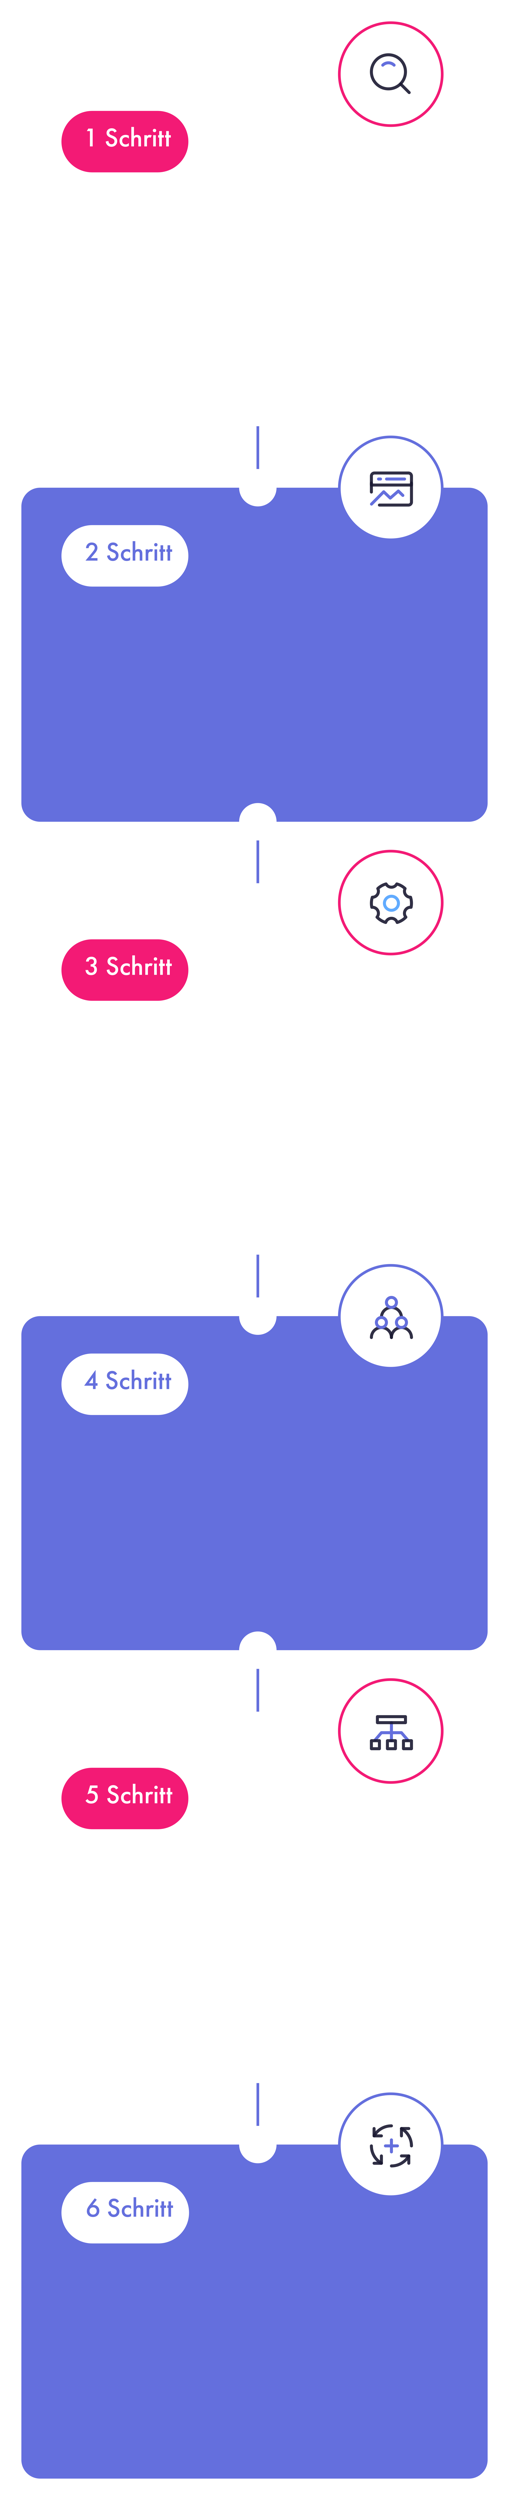 <?xml version="1.0" encoding="UTF-8"?> <svg xmlns="http://www.w3.org/2000/svg" width="381" height="1871" viewBox="0 0 381 1871" fill="none"> <g clip-path="url(#clip0_601_2264)"> <path d="M193 360V301" stroke="#646FDD" stroke-width="2"></path> <path d="M193 671V612" stroke="#646FDD" stroke-width="2"></path> <path d="M193 981V922" stroke="#646FDD" stroke-width="2"></path> <path d="M193 1290V1231" stroke="#646FDD" stroke-width="2"></path> <path d="M193 1600V1541" stroke="#646FDD" stroke-width="2"></path> <g filter="url(#filter0_d_601_2264)"> <path d="M354 982H33C25.82 982 20 987.82 20 995V1217C20 1224.18 25.82 1230 33 1230H354C361.18 1230 367 1224.18 367 1217V995C367 987.82 361.18 982 354 982Z" fill="#646FDD"></path> <path d="M121 1009H72C59.297 1009 49 1019.3 49 1032C49 1044.7 59.297 1055 72 1055H121C133.703 1055 144 1044.7 144 1032C144 1019.3 133.703 1009 121 1009Z" fill="white"></path> <path d="M354 982H33C25.82 982 20 987.82 20 995V1217C20 1224.18 25.82 1230 33 1230H354C361.18 1230 367 1224.18 367 1217V995C367 987.82 361.18 982 354 982Z" stroke="#646FDD" stroke-width="2"></path> <path d="M334 981.5C334 960.237 316.763 943 295.5 943C274.237 943 257 960.237 257 981.5C257 1002.76 274.237 1020 295.5 1020C316.763 1020 334 1002.76 334 981.5Z" fill="white"></path> <path fill-rule="evenodd" clip-rule="evenodd" d="M279.875 997C279.875 992.237 283.737 988.375 288.5 988.375C293.263 988.375 297.125 992.237 297.125 997C297.125 997.621 296.621 998.125 296 998.125C295.379 998.125 294.875 997.621 294.875 997C294.875 993.479 292.021 990.625 288.5 990.625C284.979 990.625 282.125 993.479 282.125 997C282.125 997.621 281.621 998.125 281 998.125C280.379 998.125 279.875 997.621 279.875 997Z" fill="#1A1931" fill-opacity="0.9"></path> <path fill-rule="evenodd" clip-rule="evenodd" d="M294.875 997C294.875 992.237 298.737 988.375 303.5 988.375C308.263 988.375 312.125 992.237 312.125 997C312.125 997.621 311.621 998.125 311 998.125C310.379 998.125 309.875 997.621 309.875 997C309.875 993.479 307.021 990.625 303.5 990.625C299.979 990.625 297.125 993.479 297.125 997C297.125 997.621 296.621 998.125 296 998.125C295.379 998.125 294.875 997.621 294.875 997Z" fill="#1A1931" fill-opacity="0.9"></path> <path fill-rule="evenodd" clip-rule="evenodd" d="M287.375 982C287.375 977.237 291.237 973.375 296 973.375C300.763 973.375 304.625 977.237 304.625 982C304.625 982.621 304.121 983.125 303.5 983.125C302.879 983.125 302.375 982.621 302.375 982C302.375 978.479 299.521 975.625 296 975.625C292.479 975.625 289.625 978.479 289.625 982C289.625 982.621 289.121 983.125 288.5 983.125C287.879 983.125 287.375 982.621 287.375 982Z" fill="#1A1931" fill-opacity="0.9"></path> <path fill-rule="evenodd" clip-rule="evenodd" d="M303.5 983.125C302.05 983.125 300.875 984.3 300.875 985.75C300.875 987.2 302.05 988.375 303.5 988.375C304.95 988.375 306.125 987.2 306.125 985.75C306.125 984.3 304.95 983.125 303.5 983.125ZM298.625 985.75C298.625 983.058 300.808 980.875 303.5 980.875C306.192 980.875 308.375 983.058 308.375 985.75C308.375 988.442 306.192 990.625 303.5 990.625C300.808 990.625 298.625 988.442 298.625 985.75Z" fill="#646FDD"></path> <path fill-rule="evenodd" clip-rule="evenodd" d="M296 968.125C294.55 968.125 293.375 969.3 293.375 970.75C293.375 972.2 294.55 973.375 296 973.375C297.45 973.375 298.625 972.2 298.625 970.75C298.625 969.3 297.45 968.125 296 968.125ZM291.125 970.75C291.125 968.058 293.308 965.875 296 965.875C298.692 965.875 300.875 968.058 300.875 970.75C300.875 973.442 298.692 975.625 296 975.625C293.308 975.625 291.125 973.442 291.125 970.75Z" fill="#646FDD"></path> <path fill-rule="evenodd" clip-rule="evenodd" d="M288.5 983.125C287.05 983.125 285.875 984.3 285.875 985.75C285.875 987.2 287.05 988.375 288.5 988.375C289.95 988.375 291.125 987.2 291.125 985.75C291.125 984.3 289.95 983.125 288.5 983.125ZM283.625 985.75C283.625 983.058 285.808 980.875 288.5 980.875C291.192 980.875 293.375 983.058 293.375 985.75C293.375 988.442 291.192 990.625 288.5 990.625C285.808 990.625 283.625 988.442 283.625 985.75Z" fill="#646FDD"></path> <path d="M334 981.5C334 960.237 316.763 943 295.5 943C274.237 943 257 960.237 257 981.5C257 1002.76 274.237 1020 295.5 1020C316.763 1020 334 1002.76 334 981.5Z" stroke="#646FDD" stroke-width="2"></path> </g> <g filter="url(#filter1_d_601_2264)"> <path d="M354 362H33C25.82 362 20 367.82 20 375V597C20 604.18 25.82 610 33 610H354C361.18 610 367 604.18 367 597V375C367 367.82 361.18 362 354 362Z" fill="#646FDD"></path> <path d="M121 389H72C59.297 389 49 399.297 49 412C49 424.703 59.297 435 72 435H121C133.703 435 144 424.703 144 412C144 399.297 133.703 389 121 389Z" fill="white"></path> <path d="M354 362H33C25.82 362 20 367.82 20 375V597C20 604.18 25.82 610 33 610H354C361.18 610 367 604.18 367 597V375C367 367.82 361.18 362 354 362Z" stroke="#646FDD" stroke-width="2"></path> <path d="M334 361.5C334 340.237 316.763 323 295.5 323C274.237 323 257 340.237 257 361.5C257 382.763 274.237 400 295.5 400C316.763 400 334 382.763 334 361.5Z" fill="white"></path> <path fill-rule="evenodd" clip-rule="evenodd" d="M279.875 352.25C279.875 350.386 281.386 348.875 283.25 348.875H308.75C310.614 348.875 312.125 350.386 312.125 352.25V359C312.125 359.621 311.621 360.125 311 360.125H281C280.379 360.125 279.875 359.621 279.875 359V352.25ZM283.25 351.125C282.629 351.125 282.125 351.629 282.125 352.25V357.875H309.875V352.25C309.875 351.629 309.371 351.125 308.75 351.125H283.25Z" fill="#1A1931" fill-opacity="0.9"></path> <path fill-rule="evenodd" clip-rule="evenodd" d="M300.443 362.653C300.884 362.267 301.548 362.285 301.968 362.694L305.329 365.97C305.773 366.404 305.783 367.116 305.349 367.561C304.915 368.006 304.203 368.015 303.758 367.582L301.141 365.031L295.891 369.62C295.452 370.003 294.793 369.988 294.372 369.585L290.237 365.625L281.884 374.064C281.447 374.506 280.734 374.509 280.293 374.072C279.851 373.635 279.848 372.923 280.285 372.481L289.416 363.256C289.848 362.819 290.551 362.81 290.994 363.234L295.185 367.248L300.443 362.653Z" fill="#646FDD"></path> <path fill-rule="evenodd" clip-rule="evenodd" d="M311 356.375C311.621 356.375 312.125 356.879 312.125 357.5V371.75C312.125 373.614 310.614 375.125 308.75 375.125H287C286.379 375.125 285.875 374.621 285.875 374C285.875 373.379 286.379 372.875 287 372.875H308.75C309.371 372.875 309.875 372.371 309.875 371.75V357.5C309.875 356.879 310.379 356.375 311 356.375Z" fill="#1A1931" fill-opacity="0.9"></path> <path fill-rule="evenodd" clip-rule="evenodd" d="M291.209 354.5C291.209 353.879 291.713 353.375 292.334 353.375H305.834C306.455 353.375 306.959 353.879 306.959 354.5C306.959 355.121 306.455 355.625 305.834 355.625H292.334C291.713 355.625 291.209 355.121 291.209 354.5Z" fill="#646FDD"></path> <path fill-rule="evenodd" clip-rule="evenodd" d="M285.208 354.5C285.208 353.879 285.712 353.375 286.333 353.375H287.833C288.454 353.375 288.958 353.879 288.958 354.5C288.958 355.121 288.454 355.625 287.833 355.625H286.333C285.712 355.625 285.208 355.121 285.208 354.5Z" fill="#646FDD"></path> <path fill-rule="evenodd" clip-rule="evenodd" d="M281 356.375C281.621 356.375 282.125 356.879 282.125 357.5V364.25C282.125 364.871 281.621 365.375 281 365.375C280.379 365.375 279.875 364.871 279.875 364.25V357.5C279.875 356.879 280.379 356.375 281 356.375Z" fill="#1A1931" fill-opacity="0.9"></path> <path d="M334 361.5C334 340.237 316.763 323 295.5 323C274.237 323 257 340.237 257 361.5C257 382.763 274.237 400 295.5 400C316.763 400 334 382.763 334 361.5Z" stroke="#646FDD" stroke-width="2"></path> </g> <g filter="url(#filter2_d_601_2264)"> <path d="M354 51H33C25.268 51 19 57.268 19 65V287C19 294.732 25.268 301 33 301H354C361.732 301 368 294.732 368 287V65C368 57.268 361.732 51 354 51Z" fill="white"></path> <path d="M121 79H72C59.297 79 49 89.297 49 102C49 114.703 59.297 125 72 125H121C133.703 125 144 114.703 144 102C144 89.297 133.703 79 121 79Z" fill="#F31A75"></path> <path d="M334 51.5C334 30.237 316.763 13 295.5 13C274.237 13 257 30.237 257 51.5C257 72.763 274.237 90 295.5 90C316.763 90 334 72.763 334 51.5Z" fill="white"></path> <path fill-rule="evenodd" clip-rule="evenodd" d="M279.875 49.75C279.875 42.087 286.087 35.875 293.75 35.875C301.413 35.875 307.625 42.087 307.625 49.75C307.625 57.413 301.413 63.625 293.75 63.625C286.087 63.625 279.875 57.413 279.875 49.75ZM293.75 38.125C287.33 38.125 282.125 43.33 282.125 49.75C282.125 56.17 287.33 61.375 293.75 61.375C300.17 61.375 305.375 56.17 305.375 49.75C305.375 43.33 300.17 38.125 293.75 38.125Z" fill="#1A1931" fill-opacity="0.9"></path> <path fill-rule="evenodd" clip-rule="evenodd" d="M288.712 43.962C290 42.674 291.783 41.875 293.75 41.875C295.717 41.875 297.5 42.674 298.788 43.962C299.227 44.401 299.227 45.114 298.788 45.553C298.349 45.992 297.636 45.992 297.197 45.553C296.314 44.669 295.096 44.125 293.75 44.125C292.404 44.125 291.186 44.669 290.303 45.553C289.863 45.992 289.151 45.992 288.712 45.553C288.272 45.113 288.273 44.401 288.712 43.962Z" fill="#646FDD"></path> <path fill-rule="evenodd" clip-rule="evenodd" d="M302.121 58.121C302.56 57.681 303.273 57.681 303.712 58.121L310.076 64.485C310.515 64.924 310.515 65.636 310.076 66.076C309.637 66.515 308.924 66.515 308.485 66.076L302.121 59.712C301.682 59.272 301.682 58.56 302.121 58.121Z" fill="#1A1931" fill-opacity="0.9"></path> <path d="M334 51.5C334 30.237 316.763 13 295.5 13C274.237 13 257 30.237 257 51.5C257 72.763 274.237 90 295.5 90C316.763 90 334 72.763 334 51.5Z" stroke="#F31A75" stroke-width="2"></path> </g> <g filter="url(#filter3_d_601_2264)"> <path d="M354 671H33C25.268 671 19 677.268 19 685V907C19 914.732 25.268 921 33 921H354C361.732 921 368 914.732 368 907V685C368 677.268 361.732 671 354 671Z" fill="white"></path> <path d="M121 699H72C59.297 699 49 709.297 49 722C49 734.703 59.297 745 72 745H121C133.703 745 144 734.703 144 722C144 709.297 133.703 699 121 699Z" fill="#F31A75"></path> <path d="M334 671.5C334 650.237 316.763 633 295.5 633C274.237 633 257 650.237 257 671.5C257 692.763 274.237 710 295.5 710C316.763 710 334 692.763 334 671.5Z" fill="white"></path> <path fill-rule="evenodd" clip-rule="evenodd" d="M291.689 656.458C292.204 656.316 292.748 656.555 292.991 657.031C293.551 658.128 294.689 658.875 296 658.875C297.311 658.875 298.449 658.128 299.009 657.031C299.252 656.555 299.796 656.316 300.311 656.458C302.838 657.158 305.114 658.456 306.978 660.189C307.342 660.527 307.44 661.064 307.221 661.51C307 661.958 306.875 662.463 306.875 663C306.875 664.864 308.386 666.375 310.25 666.375H310.297C310.794 666.368 311.237 666.688 311.386 667.163C311.867 668.691 312.125 670.316 312.125 672C312.125 673.111 312.012 674.197 311.798 675.247C311.682 675.812 311.159 676.198 310.585 676.141C310.476 676.131 310.364 676.125 310.25 676.125C308.386 676.125 306.875 677.636 306.875 679.5C306.875 680.33 307.173 681.087 307.669 681.675C308.04 682.115 308.019 682.765 307.62 683.18C305.717 685.158 303.312 686.652 300.608 687.457C300.021 687.632 299.402 687.305 299.216 686.721C298.78 685.359 297.504 684.375 296 684.375C294.496 684.375 293.22 685.359 292.784 686.721C292.598 687.305 291.979 687.632 291.392 687.457C288.688 686.652 286.283 685.158 284.38 683.18C283.981 682.765 283.959 682.115 284.331 681.675C284.827 681.087 285.125 680.33 285.125 679.5C285.125 677.636 283.614 676.125 281.75 676.125C281.636 676.125 281.524 676.131 281.415 676.141C280.841 676.198 280.318 675.812 280.202 675.247C279.988 674.197 279.875 673.111 279.875 672C279.875 670.316 280.133 668.691 280.614 667.163C280.763 666.688 281.206 666.368 281.703 666.375H281.75C283.614 666.375 285.125 664.864 285.125 663C285.125 662.463 285 661.958 284.779 661.51C284.56 661.064 284.658 660.527 285.022 660.189C286.886 658.456 289.162 657.158 291.689 656.458ZM287.124 661.335C287.287 661.862 287.375 662.421 287.375 663C287.375 665.834 285.279 668.179 282.552 668.568C282.273 669.665 282.125 670.814 282.125 672C282.125 672.644 282.169 673.277 282.253 673.897C285.124 674.152 287.375 676.563 287.375 679.5C287.375 680.5 287.113 681.441 286.655 682.256C287.94 683.428 289.445 684.361 291.1 684.986C292.066 683.279 293.897 682.125 296 682.125C298.103 682.125 299.934 683.279 300.9 684.986C302.555 684.361 304.06 683.428 305.345 682.256C304.887 681.441 304.625 680.5 304.625 679.5C304.625 676.563 306.876 674.152 309.746 673.897C309.831 673.277 309.875 672.644 309.875 672C309.875 670.814 309.727 669.665 309.448 668.568C306.721 668.179 304.625 665.834 304.625 663C304.625 662.421 304.713 661.862 304.876 661.335C303.593 660.266 302.114 659.424 300.503 658.872C299.478 660.239 297.843 661.125 296 661.125C294.157 661.125 292.522 660.239 291.497 658.872C289.886 659.424 288.407 660.266 287.124 661.335Z" fill="#1A1931" fill-opacity="0.9"></path> <path fill-rule="evenodd" clip-rule="evenodd" d="M289.625 672C289.625 668.479 292.479 665.625 296 665.625C299.521 665.625 302.375 668.479 302.375 672C302.375 675.521 299.521 678.375 296 678.375C292.479 678.375 289.625 675.521 289.625 672ZM296 667.875C293.722 667.875 291.875 669.722 291.875 672C291.875 674.278 293.722 676.125 296 676.125C298.278 676.125 300.125 674.278 300.125 672C300.125 669.722 298.278 667.875 296 667.875Z" fill="#61ABFF"></path> <path d="M334 671.5C334 650.237 316.763 633 295.5 633C274.237 633 257 650.237 257 671.5C257 692.763 274.237 710 295.5 710C316.763 710 334 692.763 334 671.5Z" stroke="#F31A75" stroke-width="2"></path> </g> <g filter="url(#filter4_d_601_2264)"> <path d="M179 671C179 678.732 185.268 685 193 685C200.732 685 207 678.732 207 671C207 663.268 200.732 657 193 657C185.268 657 179 663.268 179 671Z" fill="white"></path> </g> <g filter="url(#filter5_d_601_2264)"> <path d="M179 921C179 928.732 185.268 935 193 935C200.732 935 207 928.732 207 921C207 913.268 200.732 907 193 907C185.268 907 179 913.268 179 921Z" fill="white"></path> </g> <g filter="url(#filter6_d_601_2264)"> <path d="M179 981C179 988.732 185.268 995 193 995C200.732 995 207 988.732 207 981C207 973.268 200.732 967 193 967C185.268 967 179 973.268 179 981Z" fill="white"></path> </g> <g filter="url(#filter7_d_601_2264)"> <path d="M179 1231C179 1238.73 185.268 1245 193 1245C200.732 1245 207 1238.73 207 1231C207 1223.27 200.732 1217 193 1217C185.268 1217 179 1223.27 179 1231Z" fill="white"></path> </g> <g filter="url(#filter8_d_601_2264)"> <path d="M179 611C179 618.732 185.268 625 193 625C200.732 625 207 618.732 207 611C207 603.268 200.732 597 193 597C185.268 597 179 603.268 179 611Z" fill="white"></path> </g> <g filter="url(#filter9_d_601_2264)"> <path d="M179 361C179 368.732 185.268 375 193 375C200.732 375 207 368.732 207 361C207 353.268 200.732 347 193 347C185.268 347 179 353.268 179 361Z" fill="white"></path> </g> <g filter="url(#filter10_d_601_2264)"> <path d="M179 301C179 308.732 185.268 315 193 315C200.732 315 207 308.732 207 301C207 293.268 200.732 287 193 287C185.268 287 179 293.268 179 301Z" fill="white"></path> </g> <g filter="url(#filter11_d_601_2264)"> <path d="M354 1291H33C25.268 1291 19 1297.27 19 1305V1527C19 1534.73 25.268 1541 33 1541H354C361.732 1541 368 1534.73 368 1527V1305C368 1297.27 361.732 1291 354 1291Z" fill="white"></path> <path d="M121 1319H72C59.297 1319 49 1329.3 49 1342C49 1354.7 59.297 1365 72 1365H121C133.703 1365 144 1354.7 144 1342C144 1329.3 133.703 1319 121 1319Z" fill="#F31A75"></path> <path d="M334 1291.5C334 1270.24 316.763 1253 295.5 1253C274.237 1253 257 1270.24 257 1291.5C257 1312.76 274.237 1330 295.5 1330C316.763 1330 334 1312.76 334 1291.5Z" fill="white"></path> <path fill-rule="evenodd" clip-rule="evenodd" d="M296 1284.12C296.621 1284.12 297.125 1284.63 297.125 1285.25V1298.75C297.125 1299.37 296.621 1299.88 296 1299.88C295.379 1299.88 294.875 1299.37 294.875 1298.75V1285.25C294.875 1284.63 295.379 1284.12 296 1284.12Z" fill="#646FDD"></path> <path fill-rule="evenodd" clip-rule="evenodd" d="M284.375 1280.75C284.375 1280.13 284.879 1279.62 285.5 1279.62H306.5C307.121 1279.62 307.625 1280.13 307.625 1280.75V1285.25C307.625 1285.87 307.121 1286.38 306.5 1286.38H285.5C284.879 1286.38 284.375 1285.87 284.375 1285.25V1280.75ZM286.625 1281.88V1284.12H305.375V1281.88H286.625Z" fill="#1A1931" fill-opacity="0.9"></path> <path fill-rule="evenodd" clip-rule="evenodd" d="M287.646 1292.02C287.86 1291.77 288.172 1291.62 288.5 1291.62H303.481C303.808 1291.62 304.12 1291.77 304.333 1292.02L308.853 1297.27C309.258 1297.74 309.205 1298.45 308.734 1298.85C308.263 1299.26 307.553 1299.2 307.147 1298.73L302.965 1293.88H289.017L284.854 1298.73C284.45 1299.2 283.74 1299.26 283.268 1298.85C282.796 1298.45 282.742 1297.74 283.146 1297.27L287.646 1292.02Z" fill="#646FDD"></path> <path fill-rule="evenodd" clip-rule="evenodd" d="M279.875 1298.75C279.875 1298.13 280.379 1297.62 281 1297.62H287C287.621 1297.62 288.125 1298.13 288.125 1298.75V1304.75C288.125 1305.37 287.621 1305.88 287 1305.88H281C280.379 1305.88 279.875 1305.37 279.875 1304.75V1298.75ZM282.125 1299.88V1303.62H285.875V1299.88H282.125Z" fill="#1A1931" fill-opacity="0.9"></path> <path fill-rule="evenodd" clip-rule="evenodd" d="M291.875 1298.75C291.875 1298.13 292.379 1297.62 293 1297.62H299C299.621 1297.62 300.125 1298.13 300.125 1298.75V1304.75C300.125 1305.37 299.621 1305.88 299 1305.88H293C292.379 1305.88 291.875 1305.37 291.875 1304.75V1298.75ZM294.125 1299.88V1303.62H297.875V1299.88H294.125Z" fill="#1A1931" fill-opacity="0.9"></path> <path fill-rule="evenodd" clip-rule="evenodd" d="M303.875 1298.75C303.875 1298.13 304.379 1297.62 305 1297.62H311C311.621 1297.62 312.125 1298.13 312.125 1298.75V1304.75C312.125 1305.37 311.621 1305.88 311 1305.88H305C304.379 1305.88 303.875 1305.37 303.875 1304.75V1298.75ZM306.125 1299.88V1303.62H309.875V1299.88H306.125Z" fill="#1A1931" fill-opacity="0.9"></path> <path d="M334 1291.5C334 1270.24 316.763 1253 295.5 1253C274.237 1253 257 1270.24 257 1291.5C257 1312.76 274.237 1330 295.5 1330C316.763 1330 334 1312.76 334 1291.5Z" stroke="#F31A75" stroke-width="2"></path> </g> <g filter="url(#filter12_d_601_2264)"> <path d="M354 1602H33C25.82 1602 20 1607.82 20 1615V1837C20 1844.18 25.82 1850 33 1850H354C361.18 1850 367 1844.18 367 1837V1615C367 1607.82 361.18 1602 354 1602Z" fill="#646FDD"></path> <path d="M121.5 1629H72C59.297 1629 49 1639.3 49 1652C49 1664.7 59.297 1675 72 1675H121.5C134.203 1675 144.5 1664.7 144.5 1652C144.5 1639.3 134.203 1629 121.5 1629Z" fill="white"></path> <path d="M354 1602H33C25.82 1602 20 1607.82 20 1615V1837C20 1844.18 25.82 1850 33 1850H354C361.18 1850 367 1844.18 367 1837V1615C367 1607.82 361.18 1602 354 1602Z" stroke="#646FDD" stroke-width="2"></path> <path d="M334 1601.5C334 1580.24 316.763 1563 295.5 1563C274.237 1563 257 1580.24 257 1601.5C257 1622.76 274.237 1640 295.5 1640C316.763 1640 334 1622.76 334 1601.5Z" fill="white"></path> <path fill-rule="evenodd" clip-rule="evenodd" d="M290.375 1602C290.375 1601.38 290.879 1600.88 291.5 1600.88H300.5C301.121 1600.88 301.625 1601.38 301.625 1602C301.625 1602.62 301.121 1603.12 300.5 1603.12H291.5C290.879 1603.12 290.375 1602.62 290.375 1602Z" fill="#646FDD"></path> <path fill-rule="evenodd" clip-rule="evenodd" d="M296 1596.38C296.621 1596.38 297.125 1596.88 297.125 1597.5V1606.5C297.125 1607.12 296.621 1607.62 296 1607.62C295.379 1607.62 294.875 1607.12 294.875 1606.5V1597.5C294.875 1596.88 295.379 1596.38 296 1596.38Z" fill="#646FDD"></path> <path fill-rule="evenodd" clip-rule="evenodd" d="M283.007 1587.88C283.628 1587.88 284.132 1588.39 284.132 1589.01V1593.38H288.5C289.121 1593.38 289.625 1593.88 289.625 1594.5C289.625 1595.12 289.121 1595.63 288.5 1595.63H283.007C282.386 1595.63 281.882 1595.12 281.882 1594.5V1589.01C281.882 1588.39 282.386 1587.88 283.007 1587.88Z" fill="#1A1931" fill-opacity="0.9"></path> <path fill-rule="evenodd" clip-rule="evenodd" d="M302.375 1609.5C302.375 1608.88 302.879 1608.38 303.5 1608.38H308.993C309.615 1608.38 310.118 1608.88 310.118 1609.5V1614.99C310.118 1615.61 309.615 1616.12 308.993 1616.12C308.372 1616.12 307.868 1615.61 307.868 1614.99V1610.62H303.5C302.879 1610.62 302.375 1610.12 302.375 1609.5Z" fill="#1A1931" fill-opacity="0.9"></path> <path fill-rule="evenodd" clip-rule="evenodd" d="M309.557 1608.53C310.094 1608.84 310.278 1609.53 309.967 1610.06C307.181 1614.88 301.97 1618.13 296 1618.13C295.379 1618.13 294.875 1617.62 294.875 1617C294.875 1616.38 295.379 1615.88 296 1615.88C301.134 1615.88 305.619 1613.09 308.019 1608.94C308.331 1608.4 309.019 1608.22 309.557 1608.53Z" fill="#1A1931" fill-opacity="0.9"></path> <path fill-rule="evenodd" clip-rule="evenodd" d="M288.5 1608.38C289.121 1608.38 289.625 1608.88 289.625 1609.5V1614.99C289.625 1615.61 289.121 1616.12 288.5 1616.12H283.007C282.386 1616.12 281.882 1615.61 281.882 1614.99C281.882 1614.37 282.386 1613.87 283.007 1613.87H287.375V1609.5C287.375 1608.88 287.879 1608.38 288.5 1608.38Z" fill="#1A1931" fill-opacity="0.9"></path> <path fill-rule="evenodd" clip-rule="evenodd" d="M281 1600.88C281.621 1600.88 282.125 1601.38 282.125 1602C282.125 1607.13 284.913 1611.62 289.063 1614.02C289.601 1614.33 289.785 1615.02 289.474 1615.56C289.163 1616.09 288.474 1616.28 287.937 1615.97C283.12 1613.18 279.875 1607.97 279.875 1602C279.875 1601.38 280.379 1600.88 281 1600.88Z" fill="#1A1931" fill-opacity="0.9"></path> <path fill-rule="evenodd" clip-rule="evenodd" d="M296 1588.12C290.866 1588.12 286.381 1590.91 283.981 1595.06C283.67 1595.6 282.981 1595.78 282.444 1595.47C281.906 1595.16 281.722 1594.47 282.033 1593.94C284.819 1589.12 290.03 1585.88 296 1585.88C296.621 1585.88 297.125 1586.38 297.125 1587C297.125 1587.62 296.621 1588.12 296 1588.12Z" fill="#1A1931" fill-opacity="0.9"></path> <path fill-rule="evenodd" clip-rule="evenodd" d="M302.375 1589.01C302.375 1588.39 302.879 1587.88 303.5 1587.88H308.993C309.615 1587.88 310.118 1588.39 310.118 1589.01C310.118 1589.63 309.615 1590.13 308.993 1590.13H304.625V1594.5C304.625 1595.12 304.121 1595.63 303.5 1595.63C302.879 1595.63 302.375 1595.12 302.375 1594.5V1589.01Z" fill="#1A1931" fill-opacity="0.9"></path> <path fill-rule="evenodd" clip-rule="evenodd" d="M302.526 1588.44C302.837 1587.91 303.526 1587.72 304.063 1588.03C308.88 1590.82 312.125 1596.03 312.125 1602C312.125 1602.62 311.621 1603.13 311 1603.13C310.379 1603.13 309.875 1602.62 309.875 1602C309.875 1596.87 307.087 1592.38 302.937 1589.98C302.399 1589.67 302.215 1588.98 302.526 1588.44Z" fill="#1A1931" fill-opacity="0.9"></path> <path d="M334 1601.5C334 1580.24 316.763 1563 295.5 1563C274.237 1563 257 1580.24 257 1601.5C257 1622.76 274.237 1640 295.5 1640C316.763 1640 334 1622.76 334 1601.5Z" stroke="#646FDD" stroke-width="2"></path> </g> <g filter="url(#filter13_d_601_2264)"> <path d="M179 1601C179 1608.73 185.268 1615 193 1615C200.732 1615 207 1608.73 207 1601C207 1593.27 200.732 1587 193 1587C185.268 1587 179 1593.27 179 1601Z" fill="white"></path> </g> <g filter="url(#filter14_d_601_2264)"> <path d="M179 1291C179 1298.73 185.268 1305 193 1305C200.732 1305 207 1298.73 207 1291C207 1283.27 200.732 1277 193 1277C185.268 1277 179 1283.27 179 1291Z" fill="white"></path> </g> <g filter="url(#filter15_d_601_2264)"> <path d="M179 1541C179 1548.73 185.268 1555 193 1555C200.732 1555 207 1548.73 207 1541C207 1533.27 200.732 1527 193 1527C185.268 1527 179 1533.27 179 1541Z" fill="white"></path> </g> <path d="M67.32 109.58V98.12H65L66.12 96.24H69.36V109.58H67.32Z" fill="white"></path> <path d="M87.355 98.24L85.715 99.2C85.582 98.88 85.382 98.6 85.115 98.36C84.715 98.04 84.235 97.88 83.675 97.88C83.075 97.88 82.609 98.033 82.275 98.34C81.955 98.647 81.795 99.027 81.795 99.48C81.795 100.173 82.275 100.713 83.235 101.1L84.575 101.64C86.668 102.493 87.715 103.8 87.715 105.56C87.715 106.827 87.308 107.86 86.495 108.66C85.695 109.447 84.668 109.84 83.415 109.84C82.122 109.84 81.075 109.393 80.275 108.5C79.622 107.767 79.249 106.9 79.155 105.9L81.175 105.46C81.175 106.1 81.362 106.667 81.735 107.16C82.162 107.693 82.742 107.96 83.475 107.96C84.102 107.96 84.622 107.753 85.035 107.34C85.462 106.927 85.675 106.387 85.675 105.72C85.675 105.107 85.495 104.633 85.135 104.3C84.788 103.967 84.329 103.68 83.755 103.44L82.475 102.9C80.662 102.14 79.755 101.013 79.755 99.52C79.755 98.56 80.102 97.733 80.795 97.04C81.502 96.347 82.455 96 83.655 96C84.735 96 85.629 96.3 86.335 96.9C86.749 97.273 87.088 97.72 87.355 98.24Z" fill="white"></path> <path d="M96.428 101.54V103.74C95.721 103.047 94.928 102.7 94.048 102.7C93.301 102.7 92.681 102.947 92.188 103.44C91.708 103.92 91.468 104.567 91.468 105.38C91.468 106.22 91.721 106.893 92.228 107.4C92.708 107.853 93.301 108.08 94.008 108.08C94.981 108.08 95.788 107.72 96.428 107V109.18C95.721 109.62 94.868 109.84 93.868 109.84C92.521 109.84 91.454 109.427 90.668 108.6C89.868 107.773 89.468 106.72 89.468 105.44C89.468 104.12 89.894 103.033 90.748 102.18C91.574 101.353 92.701 100.94 94.128 100.94C94.941 100.94 95.708 101.14 96.428 101.54Z" fill="white"></path> <path d="M98.306 109.58V95H100.266V101.88C100.879 101.253 101.633 100.94 102.526 100.94C103.646 100.94 104.473 101.32 105.006 102.08C105.366 102.6 105.546 103.38 105.546 104.42V109.58H103.586V104.6C103.586 103.907 103.459 103.42 103.206 103.14C102.939 102.847 102.573 102.7 102.106 102.7C101.466 102.7 100.986 102.933 100.666 103.4C100.399 103.787 100.266 104.493 100.266 105.52V109.58H98.306Z" fill="white"></path> <path d="M108.033 109.58V101.16H109.993V101.92C110.246 101.627 110.519 101.393 110.813 101.22C111.133 101.033 111.533 100.94 112.013 100.94C112.586 100.94 113.099 101.073 113.553 101.34L112.753 103.12C112.433 102.92 112.099 102.82 111.753 102.82C111.233 102.82 110.826 102.973 110.533 103.28C110.173 103.667 109.993 104.313 109.993 105.22V109.58H108.033Z" fill="white"></path> <path d="M114.673 101.16H116.633V109.58H114.673V101.16ZM114.753 98.58C114.513 98.34 114.393 98.04 114.393 97.68C114.393 97.32 114.513 97.02 114.753 96.78C114.993 96.54 115.293 96.42 115.653 96.42C116.013 96.42 116.313 96.54 116.553 96.78C116.793 97.02 116.913 97.32 116.913 97.68C116.913 98.04 116.793 98.34 116.553 98.58C116.313 98.82 116.013 98.94 115.653 98.94C115.293 98.94 114.993 98.82 114.753 98.58Z" fill="white"></path> <path d="M122.627 102.96H121.127V109.58H119.167V102.96H118.347V101.16H119.167V98.08H121.127V101.16H122.627V102.96Z" fill="white"></path> <path d="M127.861 102.96H126.361V109.58H124.401V102.96H123.581V101.16H124.401V98.08H126.361V101.16H127.861V102.96Z" fill="white"></path> <path d="M72.98 1336.24V1338.12H68.86L68.2 1340.34C68.467 1340.31 68.673 1340.3 68.82 1340.3C70.073 1340.3 71.1 1340.69 71.9 1341.48C72.767 1342.32 73.2 1343.46 73.2 1344.9C73.2 1346.35 72.747 1347.53 71.84 1348.44C70.92 1349.35 69.687 1349.8 68.14 1349.8C67.127 1349.8 66.273 1349.6 65.58 1349.2C64.94 1348.81 64.413 1348.3 64 1347.66L65.54 1346.38C65.727 1346.83 66.067 1347.22 66.56 1347.54C67.013 1347.85 67.593 1348 68.3 1348C69.14 1348 69.82 1347.75 70.34 1347.26C70.913 1346.69 71.2 1345.93 71.2 1345C71.2 1344.07 70.933 1343.35 70.4 1342.84C69.88 1342.35 69.153 1342.1 68.22 1342.1C67.687 1342.1 67.167 1342.19 66.66 1342.38C66.207 1342.55 65.813 1342.75 65.48 1342.98L67.46 1336.24H72.98Z" fill="white"></path> <path d="M88.475 1338.24L86.835 1339.2C86.702 1338.88 86.502 1338.6 86.235 1338.36C85.835 1338.04 85.355 1337.88 84.795 1337.88C84.195 1337.88 83.728 1338.03 83.395 1338.34C83.075 1338.65 82.915 1339.03 82.915 1339.48C82.915 1340.17 83.395 1340.71 84.355 1341.1L85.695 1341.64C87.788 1342.49 88.835 1343.8 88.835 1345.56C88.835 1346.83 88.428 1347.86 87.615 1348.66C86.815 1349.45 85.788 1349.84 84.535 1349.84C83.242 1349.84 82.195 1349.39 81.395 1348.5C80.742 1347.77 80.368 1346.9 80.275 1345.9L82.295 1345.46C82.295 1346.1 82.482 1346.67 82.855 1347.16C83.282 1347.69 83.862 1347.96 84.595 1347.96C85.222 1347.96 85.742 1347.75 86.155 1347.34C86.582 1346.93 86.795 1346.39 86.795 1345.72C86.795 1345.11 86.615 1344.63 86.255 1344.3C85.909 1343.97 85.448 1343.68 84.875 1343.44L83.595 1342.9C81.782 1342.14 80.875 1341.01 80.875 1339.52C80.875 1338.56 81.222 1337.73 81.915 1337.04C82.622 1336.35 83.575 1336 84.775 1336C85.855 1336 86.749 1336.3 87.455 1336.9C87.868 1337.27 88.209 1337.72 88.475 1338.24Z" fill="white"></path> <path d="M97.548 1341.54V1343.74C96.841 1343.05 96.048 1342.7 95.168 1342.7C94.421 1342.7 93.801 1342.95 93.308 1343.44C92.828 1343.92 92.588 1344.57 92.588 1345.38C92.588 1346.22 92.841 1346.89 93.348 1347.4C93.828 1347.85 94.421 1348.08 95.128 1348.08C96.101 1348.08 96.908 1347.72 97.548 1347V1349.18C96.841 1349.62 95.988 1349.84 94.988 1349.84C93.641 1349.84 92.574 1349.43 91.788 1348.6C90.988 1347.77 90.588 1346.72 90.588 1345.44C90.588 1344.12 91.014 1343.03 91.868 1342.18C92.694 1341.35 93.821 1340.94 95.248 1340.94C96.061 1340.94 96.828 1341.14 97.548 1341.54Z" fill="white"></path> <path d="M99.426 1349.58V1335H101.386V1341.88C101.999 1341.25 102.753 1340.94 103.646 1340.94C104.766 1340.94 105.593 1341.32 106.126 1342.08C106.486 1342.6 106.666 1343.38 106.666 1344.42V1349.58H104.706V1344.6C104.706 1343.91 104.579 1343.42 104.326 1343.14C104.059 1342.85 103.693 1342.7 103.226 1342.7C102.586 1342.7 102.106 1342.93 101.786 1343.4C101.519 1343.79 101.386 1344.49 101.386 1345.52V1349.58H99.426Z" fill="white"></path> <path d="M109.153 1349.58V1341.16H111.113V1341.92C111.366 1341.63 111.639 1341.39 111.933 1341.22C112.253 1341.03 112.653 1340.94 113.133 1340.94C113.706 1340.94 114.219 1341.07 114.673 1341.34L113.873 1343.12C113.553 1342.92 113.219 1342.82 112.873 1342.82C112.353 1342.82 111.946 1342.97 111.653 1343.28C111.293 1343.67 111.113 1344.31 111.113 1345.22V1349.58H109.153Z" fill="white"></path> <path d="M115.793 1341.16H117.753V1349.58H115.793V1341.16ZM115.873 1338.58C115.633 1338.34 115.513 1338.04 115.513 1337.68C115.513 1337.32 115.633 1337.02 115.873 1336.78C116.113 1336.54 116.413 1336.42 116.773 1336.42C117.133 1336.42 117.433 1336.54 117.673 1336.78C117.913 1337.02 118.033 1337.32 118.033 1337.68C118.033 1338.04 117.913 1338.34 117.673 1338.58C117.433 1338.82 117.133 1338.94 116.773 1338.94C116.413 1338.94 116.113 1338.82 115.873 1338.58Z" fill="white"></path> <path d="M123.747 1342.96H122.247V1349.58H120.287V1342.96H119.467V1341.16H120.287V1338.08H122.247V1341.16H123.747V1342.96Z" fill="white"></path> <path d="M128.981 1342.96H127.481V1349.58H125.521V1342.96H124.701V1341.16H125.521V1338.08H127.481V1341.16H128.981V1342.96Z" fill="white"></path> <path d="M66.36 719.64H64.4C64.453 718.587 64.833 717.72 65.54 717.04C66.247 716.36 67.22 716.02 68.46 716.02C69.673 716.02 70.633 716.387 71.34 717.12C71.98 717.773 72.3 718.62 72.3 719.66C72.3 720.327 72.147 720.913 71.84 721.42C71.533 721.9 71.133 722.273 70.64 722.54C71.2 722.753 71.64 723.107 71.96 723.6C72.333 724.147 72.52 724.833 72.52 725.66C72.52 726.887 72.14 727.88 71.38 728.64C70.607 729.413 69.52 729.8 68.12 729.8C66.827 729.8 65.833 729.427 65.14 728.68C64.487 727.987 64.107 727.08 64 725.96H65.96C66.067 726.56 66.307 727.04 66.68 727.4C67.107 727.8 67.647 728 68.3 728C68.927 728 69.447 727.813 69.86 727.44C70.327 727 70.56 726.373 70.56 725.56C70.56 724.893 70.36 724.367 69.96 723.98C69.547 723.58 68.973 723.38 68.24 723.38H67.84V721.66H68.12C68.867 721.66 69.433 721.467 69.82 721.08C70.167 720.733 70.34 720.26 70.34 719.66C70.34 719.113 70.167 718.667 69.82 718.32C69.473 717.987 69 717.82 68.4 717.82C67.76 717.82 67.267 718 66.92 718.36C66.787 718.507 66.673 718.687 66.58 718.9C66.487 719.1 66.427 719.26 66.4 719.38C66.373 719.5 66.36 719.587 66.36 719.64Z" fill="white"></path> <path d="M88.075 718.24L86.435 719.2C86.302 718.88 86.102 718.6 85.835 718.36C85.435 718.04 84.955 717.88 84.395 717.88C83.795 717.88 83.329 718.033 82.995 718.34C82.675 718.647 82.515 719.027 82.515 719.48C82.515 720.173 82.995 720.713 83.955 721.1L85.295 721.64C87.388 722.493 88.435 723.8 88.435 725.56C88.435 726.827 88.028 727.86 87.215 728.66C86.415 729.447 85.388 729.84 84.135 729.84C82.842 729.84 81.795 729.393 80.995 728.5C80.342 727.767 79.969 726.9 79.875 725.9L81.895 725.46C81.895 726.1 82.082 726.667 82.455 727.16C82.882 727.693 83.462 727.96 84.195 727.96C84.822 727.96 85.342 727.753 85.755 727.34C86.182 726.927 86.395 726.387 86.395 725.72C86.395 725.107 86.215 724.633 85.855 724.3C85.508 723.967 85.049 723.68 84.475 723.44L83.195 722.9C81.382 722.14 80.475 721.013 80.475 719.52C80.475 718.56 80.822 717.733 81.515 717.04C82.222 716.347 83.175 716 84.375 716C85.455 716 86.349 716.3 87.055 716.9C87.469 717.273 87.808 717.72 88.075 718.24Z" fill="white"></path> <path d="M97.148 721.54V723.74C96.441 723.047 95.648 722.7 94.768 722.7C94.021 722.7 93.401 722.947 92.908 723.44C92.428 723.92 92.188 724.567 92.188 725.38C92.188 726.22 92.441 726.893 92.948 727.4C93.428 727.853 94.021 728.08 94.728 728.08C95.701 728.08 96.508 727.72 97.148 727V729.18C96.441 729.62 95.588 729.84 94.588 729.84C93.241 729.84 92.174 729.427 91.388 728.6C90.588 727.773 90.188 726.72 90.188 725.44C90.188 724.12 90.614 723.033 91.468 722.18C92.294 721.353 93.421 720.94 94.848 720.94C95.661 720.94 96.428 721.14 97.148 721.54Z" fill="white"></path> <path d="M99.026 729.58V715H100.986V721.88C101.599 721.253 102.353 720.94 103.246 720.94C104.366 720.94 105.193 721.32 105.726 722.08C106.086 722.6 106.266 723.38 106.266 724.42V729.58H104.306V724.6C104.306 723.907 104.179 723.42 103.926 723.14C103.659 722.847 103.293 722.7 102.826 722.7C102.186 722.7 101.706 722.933 101.386 723.4C101.119 723.787 100.986 724.493 100.986 725.52V729.58H99.026Z" fill="white"></path> <path d="M108.753 729.58V721.16H110.713V721.92C110.966 721.627 111.239 721.393 111.533 721.22C111.853 721.033 112.253 720.94 112.733 720.94C113.306 720.94 113.819 721.073 114.273 721.34L113.473 723.12C113.153 722.92 112.819 722.82 112.473 722.82C111.953 722.82 111.546 722.973 111.253 723.28C110.893 723.667 110.713 724.313 110.713 725.22V729.58H108.753Z" fill="white"></path> <path d="M115.393 721.16H117.353V729.58H115.393V721.16ZM115.473 718.58C115.233 718.34 115.113 718.04 115.113 717.68C115.113 717.32 115.233 717.02 115.473 716.78C115.713 716.54 116.013 716.42 116.373 716.42C116.733 716.42 117.033 716.54 117.273 716.78C117.513 717.02 117.633 717.32 117.633 717.68C117.633 718.04 117.513 718.34 117.273 718.58C117.033 718.82 116.733 718.94 116.373 718.94C116.013 718.94 115.713 718.82 115.473 718.58Z" fill="white"></path> <path d="M123.347 722.96H121.847V729.58H119.887V722.96H119.067V721.16H119.887V718.08H121.847V721.16H123.347V722.96Z" fill="white"></path> <path d="M128.581 722.96H127.081V729.58H125.121V722.96H124.301V721.16H125.121V718.08H127.081V721.16H128.581V722.96Z" fill="white"></path> <path d="M72.96 417.7V419.58H64L68.62 413.98C69.313 413.14 69.847 412.447 70.22 411.9C70.687 411.207 70.92 410.567 70.92 409.98C70.92 409.38 70.727 408.873 70.34 408.46C69.953 408.033 69.407 407.82 68.7 407.82C67.993 407.82 67.433 408.053 67.02 408.52C66.607 408.987 66.38 409.56 66.34 410.24H64.38C64.433 409.067 64.807 408.093 65.5 407.32C66.273 406.453 67.313 406.02 68.62 406.02C69.967 406.02 71.02 406.413 71.78 407.2C72.54 407.987 72.92 408.933 72.92 410.04C72.92 410.96 72.6 411.893 71.96 412.84C71.613 413.36 70.98 414.16 70.06 415.24L67.98 417.7H72.96Z" fill="#646FDD"></path> <path d="M88.355 408.24L86.715 409.2C86.582 408.88 86.382 408.6 86.115 408.36C85.715 408.04 85.235 407.88 84.675 407.88C84.075 407.88 83.609 408.033 83.275 408.34C82.955 408.647 82.795 409.027 82.795 409.48C82.795 410.173 83.275 410.713 84.235 411.1L85.575 411.64C87.668 412.493 88.715 413.8 88.715 415.56C88.715 416.827 88.308 417.86 87.495 418.66C86.695 419.447 85.668 419.84 84.415 419.84C83.122 419.84 82.075 419.393 81.275 418.5C80.622 417.767 80.249 416.9 80.155 415.9L82.175 415.46C82.175 416.1 82.362 416.667 82.735 417.16C83.162 417.693 83.742 417.96 84.475 417.96C85.102 417.96 85.622 417.753 86.035 417.34C86.462 416.927 86.675 416.387 86.675 415.72C86.675 415.107 86.495 414.633 86.135 414.3C85.788 413.967 85.329 413.68 84.755 413.44L83.475 412.9C81.662 412.14 80.755 411.013 80.755 409.52C80.755 408.56 81.102 407.733 81.795 407.04C82.502 406.347 83.455 406 84.655 406C85.735 406 86.629 406.3 87.335 406.9C87.749 407.273 88.088 407.72 88.355 408.24Z" fill="#646FDD"></path> <path d="M97.428 411.54V413.74C96.721 413.047 95.928 412.7 95.048 412.7C94.301 412.7 93.681 412.947 93.188 413.44C92.708 413.92 92.468 414.567 92.468 415.38C92.468 416.22 92.721 416.893 93.228 417.4C93.708 417.853 94.301 418.08 95.008 418.08C95.981 418.08 96.788 417.72 97.428 417V419.18C96.721 419.62 95.868 419.84 94.868 419.84C93.521 419.84 92.454 419.427 91.668 418.6C90.868 417.773 90.468 416.72 90.468 415.44C90.468 414.12 90.894 413.033 91.748 412.18C92.574 411.353 93.701 410.94 95.128 410.94C95.941 410.94 96.708 411.14 97.428 411.54Z" fill="#646FDD"></path> <path d="M99.306 419.58V405H101.266V411.88C101.879 411.253 102.633 410.94 103.526 410.94C104.646 410.94 105.473 411.32 106.006 412.08C106.366 412.6 106.546 413.38 106.546 414.42V419.58H104.586V414.6C104.586 413.907 104.459 413.42 104.206 413.14C103.939 412.847 103.573 412.7 103.106 412.7C102.466 412.7 101.986 412.933 101.666 413.4C101.399 413.787 101.266 414.493 101.266 415.52V419.58H99.306Z" fill="#646FDD"></path> <path d="M109.033 419.58V411.16H110.993V411.92C111.246 411.627 111.519 411.393 111.813 411.22C112.133 411.033 112.533 410.94 113.013 410.94C113.586 410.94 114.099 411.073 114.553 411.34L113.753 413.12C113.433 412.92 113.099 412.82 112.753 412.82C112.233 412.82 111.826 412.973 111.533 413.28C111.173 413.667 110.993 414.313 110.993 415.22V419.58H109.033Z" fill="#646FDD"></path> <path d="M115.673 411.16H117.633V419.58H115.673V411.16ZM115.753 408.58C115.513 408.34 115.393 408.04 115.393 407.68C115.393 407.32 115.513 407.02 115.753 406.78C115.993 406.54 116.293 406.42 116.653 406.42C117.013 406.42 117.313 406.54 117.553 406.78C117.793 407.02 117.913 407.32 117.913 407.68C117.913 408.04 117.793 408.34 117.553 408.58C117.313 408.82 117.013 408.94 116.653 408.94C116.293 408.94 115.993 408.82 115.753 408.58Z" fill="#646FDD"></path> <path d="M123.627 412.96H122.127V419.58H120.167V412.96H119.347V411.16H120.167V408.08H122.127V411.16H123.627V412.96Z" fill="#646FDD"></path> <path d="M128.861 412.96H127.361V419.58H125.401V412.96H124.581V411.16H125.401V408.08H127.361V411.16H128.861V412.96Z" fill="#646FDD"></path> <path d="M71.56 1025.26V1035.18H73V1037.06H71.56V1039.58H69.6V1037.06H63L71.56 1025.26ZM66.56 1035.22H69.6V1030.92L66.56 1035.22Z" fill="#646FDD"></path> <path d="M87.635 1028.24L85.995 1029.2C85.862 1028.88 85.662 1028.6 85.395 1028.36C84.995 1028.04 84.515 1027.88 83.955 1027.88C83.355 1027.88 82.888 1028.03 82.555 1028.34C82.235 1028.65 82.075 1029.03 82.075 1029.48C82.075 1030.17 82.555 1030.71 83.515 1031.1L84.855 1031.64C86.948 1032.49 87.995 1033.8 87.995 1035.56C87.995 1036.83 87.588 1037.86 86.775 1038.66C85.975 1039.45 84.948 1039.84 83.695 1039.84C82.402 1039.84 81.355 1039.39 80.555 1038.5C79.902 1037.77 79.528 1036.9 79.435 1035.9L81.455 1035.46C81.455 1036.1 81.642 1036.67 82.015 1037.16C82.442 1037.69 83.022 1037.96 83.755 1037.96C84.382 1037.96 84.902 1037.75 85.315 1037.34C85.742 1036.93 85.955 1036.39 85.955 1035.72C85.955 1035.11 85.775 1034.63 85.415 1034.3C85.069 1033.97 84.609 1033.68 84.035 1033.44L82.755 1032.9C80.942 1032.14 80.035 1031.01 80.035 1029.52C80.035 1028.56 80.382 1027.73 81.075 1027.04C81.782 1026.35 82.735 1026 83.935 1026C85.015 1026 85.909 1026.3 86.615 1026.9C87.028 1027.27 87.368 1027.72 87.635 1028.24Z" fill="#646FDD"></path> <path d="M96.708 1031.54V1033.74C96.001 1033.05 95.208 1032.7 94.328 1032.7C93.581 1032.7 92.961 1032.95 92.468 1033.44C91.988 1033.92 91.748 1034.57 91.748 1035.38C91.748 1036.22 92.001 1036.89 92.508 1037.4C92.988 1037.85 93.581 1038.08 94.288 1038.08C95.261 1038.08 96.068 1037.72 96.708 1037V1039.18C96.001 1039.62 95.148 1039.84 94.148 1039.84C92.801 1039.84 91.734 1039.43 90.948 1038.6C90.148 1037.77 89.748 1036.72 89.748 1035.44C89.748 1034.12 90.174 1033.03 91.028 1032.18C91.854 1031.35 92.981 1030.94 94.408 1030.94C95.221 1030.94 95.988 1031.14 96.708 1031.54Z" fill="#646FDD"></path> <path d="M98.586 1039.58V1025H100.546V1031.88C101.159 1031.25 101.913 1030.94 102.806 1030.94C103.926 1030.94 104.753 1031.32 105.286 1032.08C105.646 1032.6 105.826 1033.38 105.826 1034.42V1039.58H103.866V1034.6C103.866 1033.91 103.739 1033.42 103.486 1033.14C103.219 1032.85 102.853 1032.7 102.386 1032.7C101.746 1032.7 101.266 1032.93 100.946 1033.4C100.679 1033.79 100.546 1034.49 100.546 1035.52V1039.58H98.586Z" fill="#646FDD"></path> <path d="M108.313 1039.58V1031.16H110.273V1031.92C110.526 1031.63 110.799 1031.39 111.093 1031.22C111.413 1031.03 111.813 1030.94 112.293 1030.94C112.866 1030.94 113.379 1031.07 113.833 1031.34L113.033 1033.12C112.713 1032.92 112.379 1032.82 112.033 1032.82C111.513 1032.82 111.106 1032.97 110.813 1033.28C110.453 1033.67 110.273 1034.31 110.273 1035.22V1039.58H108.313Z" fill="#646FDD"></path> <path d="M114.953 1031.16H116.913V1039.58H114.953V1031.16ZM115.033 1028.58C114.793 1028.34 114.673 1028.04 114.673 1027.68C114.673 1027.32 114.793 1027.02 115.033 1026.78C115.273 1026.54 115.573 1026.42 115.933 1026.42C116.293 1026.42 116.593 1026.54 116.833 1026.78C117.073 1027.02 117.193 1027.32 117.193 1027.68C117.193 1028.04 117.073 1028.34 116.833 1028.58C116.593 1028.82 116.293 1028.94 115.933 1028.94C115.573 1028.94 115.273 1028.82 115.033 1028.58Z" fill="#646FDD"></path> <path d="M122.907 1032.96H121.407V1039.58H119.447V1032.96H118.627V1031.16H119.447V1028.08H121.407V1031.16H122.907V1032.96Z" fill="#646FDD"></path> <path d="M128.141 1032.96H126.641V1039.58H124.681V1032.96H123.861V1031.16H124.681V1028.08H126.641V1031.16H128.141V1032.96Z" fill="#646FDD"></path> <path d="M70.96 1645.2L72.44 1646.3L69.26 1650.32C69.527 1650.27 69.807 1650.24 70.1 1650.24C71.353 1650.24 72.38 1650.65 73.18 1651.48C73.967 1652.31 74.36 1653.35 74.36 1654.6C74.36 1655.97 73.92 1657.09 73.04 1657.96C72.187 1658.8 71.04 1659.22 69.6 1659.22C68.147 1659.22 67 1658.79 66.16 1657.92C65.387 1657.11 65 1656.1 65 1654.9C65 1654.02 65.213 1653.17 65.64 1652.34C65.733 1652.15 65.827 1651.98 65.92 1651.82C66.027 1651.65 66.14 1651.47 66.26 1651.28C66.393 1651.09 66.493 1650.96 66.56 1650.88C66.627 1650.79 66.747 1650.63 66.92 1650.4C67.107 1650.16 67.22 1650.01 67.26 1649.96L70.96 1645.2ZM71.58 1652.72C71.087 1652.23 70.46 1651.98 69.7 1651.98C68.94 1651.98 68.3 1652.23 67.78 1652.72C67.26 1653.21 67 1653.87 67 1654.7C67 1655.53 67.26 1656.19 67.78 1656.68C68.3 1657.17 68.94 1657.42 69.7 1657.42C70.46 1657.42 71.087 1657.17 71.58 1656.68C72.1 1656.16 72.36 1655.5 72.36 1654.7C72.36 1653.9 72.1 1653.24 71.58 1652.72ZM89.035 1647.66L87.395 1648.62C87.262 1648.3 87.062 1648.02 86.795 1647.78C86.395 1647.46 85.915 1647.3 85.355 1647.3C84.755 1647.3 84.288 1647.45 83.955 1647.76C83.635 1648.07 83.475 1648.45 83.475 1648.9C83.475 1649.59 83.955 1650.13 84.915 1650.52L86.255 1651.06C88.349 1651.91 89.395 1653.22 89.395 1654.98C89.395 1656.25 88.989 1657.28 88.175 1658.08C87.375 1658.87 86.349 1659.26 85.095 1659.26C83.802 1659.26 82.755 1658.81 81.955 1657.92C81.302 1657.19 80.928 1656.32 80.835 1655.32L82.855 1654.88C82.855 1655.52 83.042 1656.09 83.415 1656.58C83.842 1657.11 84.422 1657.38 85.155 1657.38C85.782 1657.38 86.302 1657.17 86.715 1656.76C87.142 1656.35 87.355 1655.81 87.355 1655.14C87.355 1654.53 87.175 1654.05 86.815 1653.72C86.469 1653.39 86.008 1653.1 85.435 1652.86L84.155 1652.32C82.342 1651.56 81.435 1650.43 81.435 1648.94C81.435 1647.98 81.782 1647.15 82.475 1646.46C83.182 1645.77 84.135 1645.42 85.335 1645.42C86.415 1645.42 87.308 1645.72 88.015 1646.32C88.428 1646.69 88.769 1647.14 89.035 1647.66ZM98.108 1650.96V1653.16C97.401 1652.47 96.608 1652.12 95.728 1652.12C94.981 1652.12 94.361 1652.37 93.868 1652.86C93.388 1653.34 93.148 1653.99 93.148 1654.8C93.148 1655.64 93.401 1656.31 93.908 1656.82C94.388 1657.27 94.981 1657.5 95.688 1657.5C96.661 1657.5 97.468 1657.14 98.108 1656.42V1658.6C97.401 1659.04 96.548 1659.26 95.548 1659.26C94.201 1659.26 93.134 1658.85 92.348 1658.02C91.548 1657.19 91.148 1656.14 91.148 1654.86C91.148 1653.54 91.574 1652.45 92.428 1651.6C93.254 1650.77 94.381 1650.36 95.808 1650.36C96.621 1650.36 97.388 1650.56 98.108 1650.96ZM99.986 1659V1644.42H101.946V1651.3C102.559 1650.67 103.313 1650.36 104.206 1650.36C105.326 1650.36 106.153 1650.74 106.686 1651.5C107.046 1652.02 107.226 1652.8 107.226 1653.84V1659H105.266V1654.02C105.266 1653.33 105.139 1652.84 104.886 1652.56C104.619 1652.27 104.253 1652.12 103.786 1652.12C103.146 1652.12 102.666 1652.35 102.346 1652.82C102.079 1653.21 101.946 1653.91 101.946 1654.94V1659H99.986ZM109.713 1659V1650.58H111.673V1651.34C111.926 1651.05 112.199 1650.81 112.493 1650.64C112.813 1650.45 113.213 1650.36 113.693 1650.36C114.266 1650.36 114.779 1650.49 115.233 1650.76L114.433 1652.54C114.113 1652.34 113.779 1652.24 113.433 1652.24C112.913 1652.24 112.506 1652.39 112.213 1652.7C111.853 1653.09 111.673 1653.73 111.673 1654.64V1659H109.713ZM116.353 1650.58H118.313V1659H116.353V1650.58ZM116.433 1648C116.193 1647.76 116.073 1647.46 116.073 1647.1C116.073 1646.74 116.193 1646.44 116.433 1646.2C116.673 1645.96 116.973 1645.84 117.333 1645.84C117.693 1645.84 117.993 1645.96 118.233 1646.2C118.473 1646.44 118.593 1646.74 118.593 1647.1C118.593 1647.46 118.473 1647.76 118.233 1648C117.993 1648.24 117.693 1648.36 117.333 1648.36C116.973 1648.36 116.673 1648.24 116.433 1648ZM124.307 1652.38H122.807V1659H120.847V1652.38H120.027V1650.58H120.847V1647.5H122.807V1650.58H124.307V1652.38ZM129.541 1652.38H128.041V1659H126.081V1652.38H125.261V1650.58H126.081V1647.5H128.041V1650.58H129.541V1652.38Z" fill="#646FDD"></path> </g> <defs> <filter id="filter0_d_601_2264" x="0" y="930" width="381" height="321" filterUnits="userSpaceOnUse" color-interpolation-filters="sRGB"> <feFlood flood-opacity="0" result="BackgroundImageFix"></feFlood> <feColorMatrix in="SourceAlpha" type="matrix" values="0 0 0 0 0 0 0 0 0 0 0 0 0 0 0 0 0 0 127 0" result="hardAlpha"></feColorMatrix> <feOffset dx="-3" dy="4"></feOffset> <feGaussianBlur stdDeviation="8"></feGaussianBlur> <feComposite in2="hardAlpha" operator="out"></feComposite> <feColorMatrix type="matrix" values="0 0 0 0 0.196 0 0 0 0 0.209 0 0 0 0 0.521 0 0 0 0.15 0"></feColorMatrix> <feBlend mode="normal" in2="BackgroundImageFix" result="effect1_dropShadow_601_2264"></feBlend> <feBlend mode="normal" in="SourceGraphic" in2="effect1_dropShadow_601_2264" result="shape"></feBlend> </filter> <filter id="filter1_d_601_2264" x="0" y="310" width="381" height="321" filterUnits="userSpaceOnUse" color-interpolation-filters="sRGB"> <feFlood flood-opacity="0" result="BackgroundImageFix"></feFlood> <feColorMatrix in="SourceAlpha" type="matrix" values="0 0 0 0 0 0 0 0 0 0 0 0 0 0 0 0 0 0 127 0" result="hardAlpha"></feColorMatrix> <feOffset dx="-3" dy="4"></feOffset> <feGaussianBlur stdDeviation="8"></feGaussianBlur> <feComposite in2="hardAlpha" operator="out"></feComposite> <feColorMatrix type="matrix" values="0 0 0 0 0.196 0 0 0 0 0.209 0 0 0 0 0.521 0 0 0 0.15 0"></feColorMatrix> <feBlend mode="normal" in2="BackgroundImageFix" result="effect1_dropShadow_601_2264"></feBlend> <feBlend mode="normal" in="SourceGraphic" in2="effect1_dropShadow_601_2264" result="shape"></feBlend> </filter> <filter id="filter2_d_601_2264" x="0" y="0" width="381" height="321" filterUnits="userSpaceOnUse" color-interpolation-filters="sRGB"> <feFlood flood-opacity="0" result="BackgroundImageFix"></feFlood> <feColorMatrix in="SourceAlpha" type="matrix" values="0 0 0 0 0 0 0 0 0 0 0 0 0 0 0 0 0 0 127 0" result="hardAlpha"></feColorMatrix> <feOffset dx="-3" dy="4"></feOffset> <feGaussianBlur stdDeviation="8"></feGaussianBlur> <feComposite in2="hardAlpha" operator="out"></feComposite> <feColorMatrix type="matrix" values="0 0 0 0 0.204 0 0 0 0 0.219 0 0 0 0 0.567 0 0 0 0.09 0"></feColorMatrix> <feBlend mode="normal" in2="BackgroundImageFix" result="effect1_dropShadow_601_2264"></feBlend> <feBlend mode="normal" in="SourceGraphic" in2="effect1_dropShadow_601_2264" result="shape"></feBlend> </filter> <filter id="filter3_d_601_2264" x="0" y="620" width="381" height="321" filterUnits="userSpaceOnUse" color-interpolation-filters="sRGB"> <feFlood flood-opacity="0" result="BackgroundImageFix"></feFlood> <feColorMatrix in="SourceAlpha" type="matrix" values="0 0 0 0 0 0 0 0 0 0 0 0 0 0 0 0 0 0 127 0" result="hardAlpha"></feColorMatrix> <feOffset dx="-3" dy="4"></feOffset> <feGaussianBlur stdDeviation="8"></feGaussianBlur> <feComposite in2="hardAlpha" operator="out"></feComposite> <feColorMatrix type="matrix" values="0 0 0 0 0.204 0 0 0 0 0.219 0 0 0 0 0.567 0 0 0 0.09 0"></feColorMatrix> <feBlend mode="normal" in2="BackgroundImageFix" result="effect1_dropShadow_601_2264"></feBlend> <feBlend mode="normal" in="SourceGraphic" in2="effect1_dropShadow_601_2264" result="shape"></feBlend> </filter> <filter id="filter4_d_601_2264" x="163" y="645" width="60" height="60" filterUnits="userSpaceOnUse" color-interpolation-filters="sRGB"> <feFlood flood-opacity="0" result="BackgroundImageFix"></feFlood> <feColorMatrix in="SourceAlpha" type="matrix" values="0 0 0 0 0 0 0 0 0 0 0 0 0 0 0 0 0 0 127 0" result="hardAlpha"></feColorMatrix> <feOffset dy="4"></feOffset> <feGaussianBlur stdDeviation="8"></feGaussianBlur> <feComposite in2="hardAlpha" operator="out"></feComposite> <feColorMatrix type="matrix" values="0 0 0 0 0.188 0 0 0 0 0.17 0 0 0 0 0.392 0 0 0 0.1 0"></feColorMatrix> <feBlend mode="normal" in2="BackgroundImageFix" result="effect1_dropShadow_601_2264"></feBlend> <feBlend mode="normal" in="SourceGraphic" in2="effect1_dropShadow_601_2264" result="shape"></feBlend> </filter> <filter id="filter5_d_601_2264" x="163" y="895" width="60" height="60" filterUnits="userSpaceOnUse" color-interpolation-filters="sRGB"> <feFlood flood-opacity="0" result="BackgroundImageFix"></feFlood> <feColorMatrix in="SourceAlpha" type="matrix" values="0 0 0 0 0 0 0 0 0 0 0 0 0 0 0 0 0 0 127 0" result="hardAlpha"></feColorMatrix> <feOffset dy="4"></feOffset> <feGaussianBlur stdDeviation="8"></feGaussianBlur> <feComposite in2="hardAlpha" operator="out"></feComposite> <feColorMatrix type="matrix" values="0 0 0 0 0.188 0 0 0 0 0.17 0 0 0 0 0.392 0 0 0 0.1 0"></feColorMatrix> <feBlend mode="normal" in2="BackgroundImageFix" result="effect1_dropShadow_601_2264"></feBlend> <feBlend mode="normal" in="SourceGraphic" in2="effect1_dropShadow_601_2264" result="shape"></feBlend> </filter> <filter id="filter6_d_601_2264" x="163" y="955" width="60" height="60" filterUnits="userSpaceOnUse" color-interpolation-filters="sRGB"> <feFlood flood-opacity="0" result="BackgroundImageFix"></feFlood> <feColorMatrix in="SourceAlpha" type="matrix" values="0 0 0 0 0 0 0 0 0 0 0 0 0 0 0 0 0 0 127 0" result="hardAlpha"></feColorMatrix> <feOffset dy="4"></feOffset> <feGaussianBlur stdDeviation="8"></feGaussianBlur> <feComposite in2="hardAlpha" operator="out"></feComposite> <feColorMatrix type="matrix" values="0 0 0 0 0.188 0 0 0 0 0.17 0 0 0 0 0.392 0 0 0 0.1 0"></feColorMatrix> <feBlend mode="normal" in2="BackgroundImageFix" result="effect1_dropShadow_601_2264"></feBlend> <feBlend mode="normal" in="SourceGraphic" in2="effect1_dropShadow_601_2264" result="shape"></feBlend> </filter> <filter id="filter7_d_601_2264" x="163" y="1205" width="60" height="60" filterUnits="userSpaceOnUse" color-interpolation-filters="sRGB"> <feFlood flood-opacity="0" result="BackgroundImageFix"></feFlood> <feColorMatrix in="SourceAlpha" type="matrix" values="0 0 0 0 0 0 0 0 0 0 0 0 0 0 0 0 0 0 127 0" result="hardAlpha"></feColorMatrix> <feOffset dy="4"></feOffset> <feGaussianBlur stdDeviation="8"></feGaussianBlur> <feComposite in2="hardAlpha" operator="out"></feComposite> <feColorMatrix type="matrix" values="0 0 0 0 0.188 0 0 0 0 0.17 0 0 0 0 0.392 0 0 0 0.1 0"></feColorMatrix> <feBlend mode="normal" in2="BackgroundImageFix" result="effect1_dropShadow_601_2264"></feBlend> <feBlend mode="normal" in="SourceGraphic" in2="effect1_dropShadow_601_2264" result="shape"></feBlend> </filter> <filter id="filter8_d_601_2264" x="163" y="585" width="60" height="60" filterUnits="userSpaceOnUse" color-interpolation-filters="sRGB"> <feFlood flood-opacity="0" result="BackgroundImageFix"></feFlood> <feColorMatrix in="SourceAlpha" type="matrix" values="0 0 0 0 0 0 0 0 0 0 0 0 0 0 0 0 0 0 127 0" result="hardAlpha"></feColorMatrix> <feOffset dy="4"></feOffset> <feGaussianBlur stdDeviation="8"></feGaussianBlur> <feComposite in2="hardAlpha" operator="out"></feComposite> <feColorMatrix type="matrix" values="0 0 0 0 0.188 0 0 0 0 0.17 0 0 0 0 0.392 0 0 0 0.1 0"></feColorMatrix> <feBlend mode="normal" in2="BackgroundImageFix" result="effect1_dropShadow_601_2264"></feBlend> <feBlend mode="normal" in="SourceGraphic" in2="effect1_dropShadow_601_2264" result="shape"></feBlend> </filter> <filter id="filter9_d_601_2264" x="163" y="335" width="60" height="60" filterUnits="userSpaceOnUse" color-interpolation-filters="sRGB"> <feFlood flood-opacity="0" result="BackgroundImageFix"></feFlood> <feColorMatrix in="SourceAlpha" type="matrix" values="0 0 0 0 0 0 0 0 0 0 0 0 0 0 0 0 0 0 127 0" result="hardAlpha"></feColorMatrix> <feOffset dy="4"></feOffset> <feGaussianBlur stdDeviation="8"></feGaussianBlur> <feComposite in2="hardAlpha" operator="out"></feComposite> <feColorMatrix type="matrix" values="0 0 0 0 0.188 0 0 0 0 0.17 0 0 0 0 0.392 0 0 0 0.1 0"></feColorMatrix> <feBlend mode="normal" in2="BackgroundImageFix" result="effect1_dropShadow_601_2264"></feBlend> <feBlend mode="normal" in="SourceGraphic" in2="effect1_dropShadow_601_2264" result="shape"></feBlend> </filter> <filter id="filter10_d_601_2264" x="163" y="275" width="60" height="60" filterUnits="userSpaceOnUse" color-interpolation-filters="sRGB"> <feFlood flood-opacity="0" result="BackgroundImageFix"></feFlood> <feColorMatrix in="SourceAlpha" type="matrix" values="0 0 0 0 0 0 0 0 0 0 0 0 0 0 0 0 0 0 127 0" result="hardAlpha"></feColorMatrix> <feOffset dy="4"></feOffset> <feGaussianBlur stdDeviation="8"></feGaussianBlur> <feComposite in2="hardAlpha" operator="out"></feComposite> <feColorMatrix type="matrix" values="0 0 0 0 0.188 0 0 0 0 0.17 0 0 0 0 0.392 0 0 0 0.1 0"></feColorMatrix> <feBlend mode="normal" in2="BackgroundImageFix" result="effect1_dropShadow_601_2264"></feBlend> <feBlend mode="normal" in="SourceGraphic" in2="effect1_dropShadow_601_2264" result="shape"></feBlend> </filter> <filter id="filter11_d_601_2264" x="0" y="1240" width="381" height="321" filterUnits="userSpaceOnUse" color-interpolation-filters="sRGB"> <feFlood flood-opacity="0" result="BackgroundImageFix"></feFlood> <feColorMatrix in="SourceAlpha" type="matrix" values="0 0 0 0 0 0 0 0 0 0 0 0 0 0 0 0 0 0 127 0" result="hardAlpha"></feColorMatrix> <feOffset dx="-3" dy="4"></feOffset> <feGaussianBlur stdDeviation="8"></feGaussianBlur> <feComposite in2="hardAlpha" operator="out"></feComposite> <feColorMatrix type="matrix" values="0 0 0 0 0.204 0 0 0 0 0.219 0 0 0 0 0.567 0 0 0 0.09 0"></feColorMatrix> <feBlend mode="normal" in2="BackgroundImageFix" result="effect1_dropShadow_601_2264"></feBlend> <feBlend mode="normal" in="SourceGraphic" in2="effect1_dropShadow_601_2264" result="shape"></feBlend> </filter> <filter id="filter12_d_601_2264" x="0" y="1550" width="381" height="321" filterUnits="userSpaceOnUse" color-interpolation-filters="sRGB"> <feFlood flood-opacity="0" result="BackgroundImageFix"></feFlood> <feColorMatrix in="SourceAlpha" type="matrix" values="0 0 0 0 0 0 0 0 0 0 0 0 0 0 0 0 0 0 127 0" result="hardAlpha"></feColorMatrix> <feOffset dx="-3" dy="4"></feOffset> <feGaussianBlur stdDeviation="8"></feGaussianBlur> <feComposite in2="hardAlpha" operator="out"></feComposite> <feColorMatrix type="matrix" values="0 0 0 0 0.196 0 0 0 0 0.209 0 0 0 0 0.521 0 0 0 0.15 0"></feColorMatrix> <feBlend mode="normal" in2="BackgroundImageFix" result="effect1_dropShadow_601_2264"></feBlend> <feBlend mode="normal" in="SourceGraphic" in2="effect1_dropShadow_601_2264" result="shape"></feBlend> </filter> <filter id="filter13_d_601_2264" x="163" y="1575" width="60" height="60" filterUnits="userSpaceOnUse" color-interpolation-filters="sRGB"> <feFlood flood-opacity="0" result="BackgroundImageFix"></feFlood> <feColorMatrix in="SourceAlpha" type="matrix" values="0 0 0 0 0 0 0 0 0 0 0 0 0 0 0 0 0 0 127 0" result="hardAlpha"></feColorMatrix> <feOffset dy="4"></feOffset> <feGaussianBlur stdDeviation="8"></feGaussianBlur> <feComposite in2="hardAlpha" operator="out"></feComposite> <feColorMatrix type="matrix" values="0 0 0 0 0.188 0 0 0 0 0.17 0 0 0 0 0.392 0 0 0 0.1 0"></feColorMatrix> <feBlend mode="normal" in2="BackgroundImageFix" result="effect1_dropShadow_601_2264"></feBlend> <feBlend mode="normal" in="SourceGraphic" in2="effect1_dropShadow_601_2264" result="shape"></feBlend> </filter> <filter id="filter14_d_601_2264" x="163" y="1265" width="60" height="60" filterUnits="userSpaceOnUse" color-interpolation-filters="sRGB"> <feFlood flood-opacity="0" result="BackgroundImageFix"></feFlood> <feColorMatrix in="SourceAlpha" type="matrix" values="0 0 0 0 0 0 0 0 0 0 0 0 0 0 0 0 0 0 127 0" result="hardAlpha"></feColorMatrix> <feOffset dy="4"></feOffset> <feGaussianBlur stdDeviation="8"></feGaussianBlur> <feComposite in2="hardAlpha" operator="out"></feComposite> <feColorMatrix type="matrix" values="0 0 0 0 0.188 0 0 0 0 0.17 0 0 0 0 0.392 0 0 0 0.1 0"></feColorMatrix> <feBlend mode="normal" in2="BackgroundImageFix" result="effect1_dropShadow_601_2264"></feBlend> <feBlend mode="normal" in="SourceGraphic" in2="effect1_dropShadow_601_2264" result="shape"></feBlend> </filter> <filter id="filter15_d_601_2264" x="163" y="1515" width="60" height="60" filterUnits="userSpaceOnUse" color-interpolation-filters="sRGB"> <feFlood flood-opacity="0" result="BackgroundImageFix"></feFlood> <feColorMatrix in="SourceAlpha" type="matrix" values="0 0 0 0 0 0 0 0 0 0 0 0 0 0 0 0 0 0 127 0" result="hardAlpha"></feColorMatrix> <feOffset dy="4"></feOffset> <feGaussianBlur stdDeviation="8"></feGaussianBlur> <feComposite in2="hardAlpha" operator="out"></feComposite> <feColorMatrix type="matrix" values="0 0 0 0 0.188 0 0 0 0 0.17 0 0 0 0 0.392 0 0 0 0.1 0"></feColorMatrix> <feBlend mode="normal" in2="BackgroundImageFix" result="effect1_dropShadow_601_2264"></feBlend> <feBlend mode="normal" in="SourceGraphic" in2="effect1_dropShadow_601_2264" result="shape"></feBlend> </filter> <clipPath id="clip0_601_2264"> <rect width="381" height="1871" fill="white"></rect> </clipPath> </defs> </svg> 